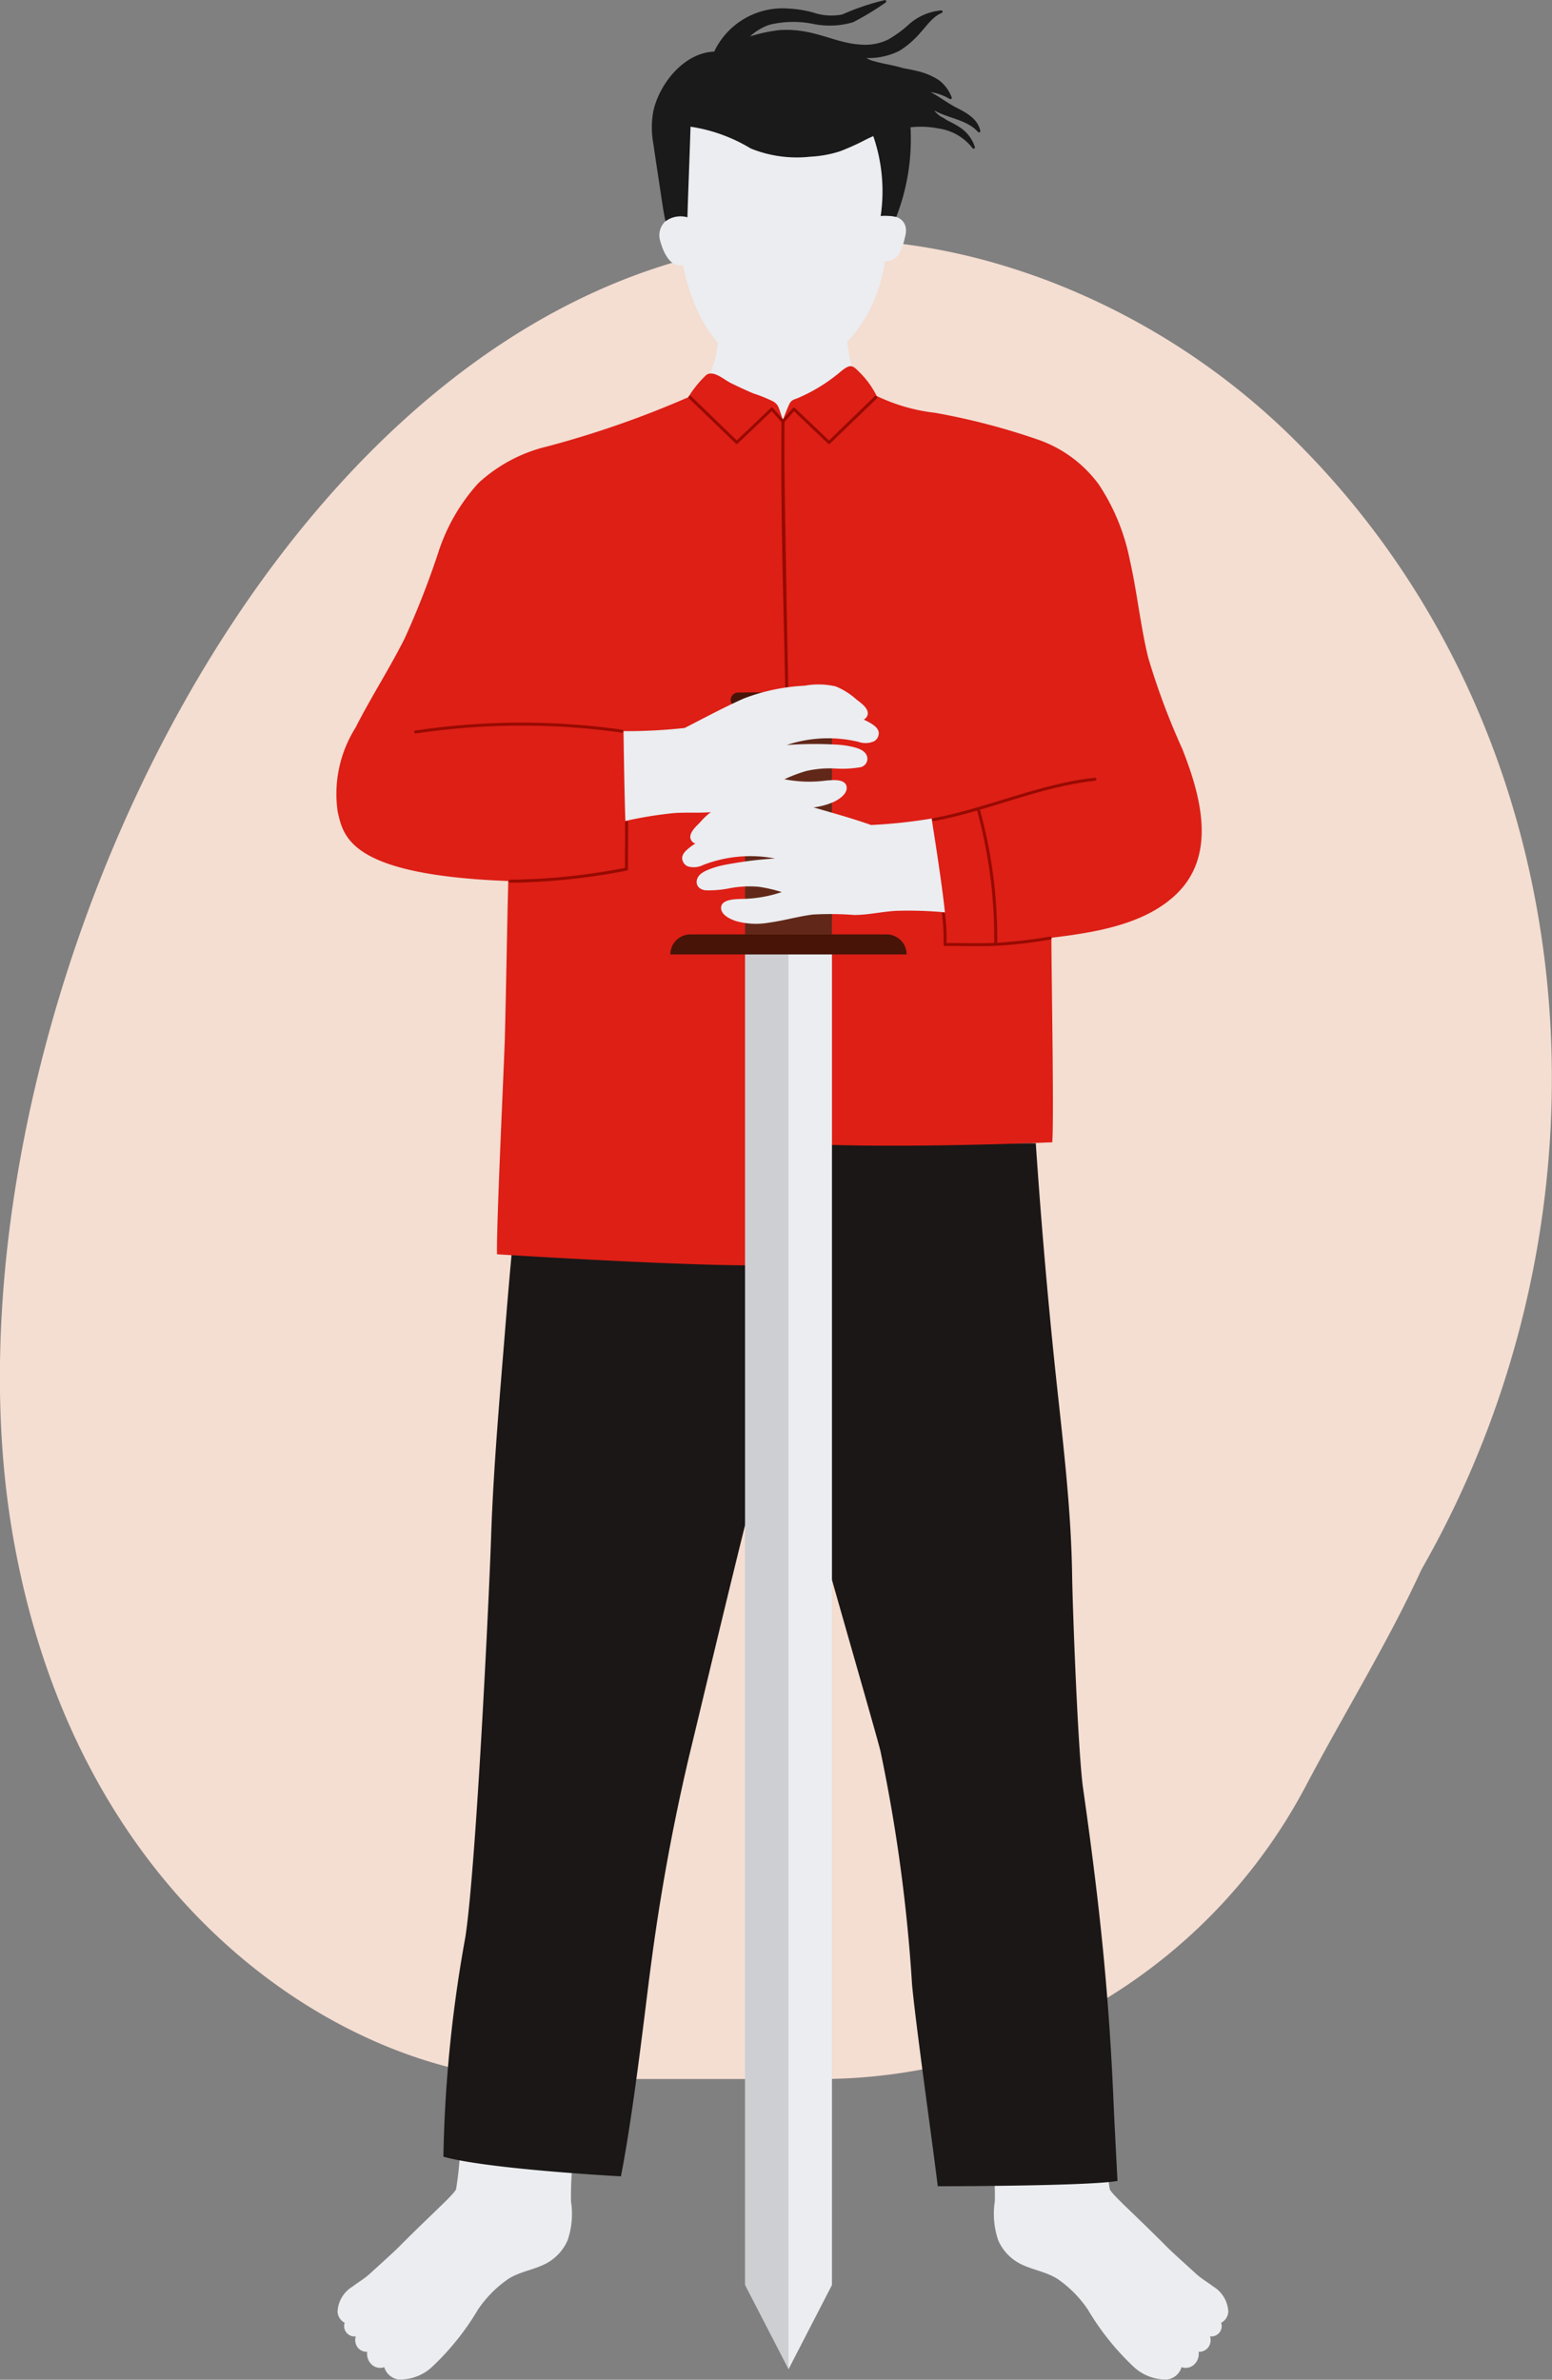 <svg xmlns="http://www.w3.org/2000/svg" width="78.981" height="121.081" viewBox="0 0 78.981 121.081">
  <rect x="0" y="0" width="78.981" height="121.081" fill="#808080" stroke="none"/>
  <g id="グループ_87937" data-name="グループ 87937" transform="translate(0)">
    <path id="パス_93293" data-name="パス 93293" d="M183.374,1889.041H196.5a27.954,27.954,0,0,0,24.725-14.891c1.959-3.711,4.2-7.332,5.9-11.04,10.5-18.345,8.616-42.327-6.249-57.254a36.067,36.067,0,0,0-12.77-8.315c-33.4-12.622-57.529,34.7-52.716,63.571C158.815,1881.626,174.194,1889.654,183.374,1889.041Z" transform="translate(-154.783 -1783.261)" fill="#f4ddd1"/>
    <g id="グループ_86304" data-name="グループ 86304" transform="translate(17.084 0)">
      <g id="グループ_86298" data-name="グループ 86298" transform="translate(0.091 107.594)">
        <path id="パス_93294" data-name="パス 93294" d="M180.945,1950.776a1.59,1.59,0,0,1,.771-1.267c.293-.223.613-.407.884-.658s1.184-1.068,1.45-1.337c1.726-1.739,2.721-2.587,2.923-2.939a15.637,15.637,0,0,0,.172-3.8s6.2,0,6.2,0a16.72,16.72,0,0,0-.52,4.4,4.164,4.164,0,0,1-.173,1.987,2.441,2.441,0,0,1-1.133,1.2c-.607.305-1.291.393-1.874.758a5.878,5.878,0,0,0-1.559,1.574,13.234,13.234,0,0,1-2.339,2.915,2.378,2.378,0,0,1-1.7.632.881.881,0,0,1-.726-.628.544.544,0,0,1-.082.027.646.646,0,0,1-.452-.078.734.734,0,0,1-.332-.726.6.6,0,0,1-.469-.2.63.63,0,0,1-.113-.588.525.525,0,0,1-.565-.69A.673.673,0,0,1,180.945,1950.776Z" transform="translate(-180.942 -1940.769)" fill="#ebedf0"/>
      </g>
      <g id="グループ_86299" data-name="グループ 86299" transform="translate(33.016 107.594)">
        <path id="パス_93295" data-name="パス 93295" d="M243.5,1950.776a1.589,1.589,0,0,0-.772-1.267c-.292-.223-.613-.407-.884-.658s-1.184-1.068-1.45-1.337c-1.726-1.739-2.721-2.587-2.923-2.939a15.636,15.636,0,0,1-.172-3.8s-6.2,0-6.2,0a16.72,16.72,0,0,1,.52,4.4,4.164,4.164,0,0,0,.173,1.987,2.441,2.441,0,0,0,1.133,1.2c.607.305,1.291.393,1.874.758a5.878,5.878,0,0,1,1.559,1.574,13.233,13.233,0,0,0,2.339,2.915,2.377,2.377,0,0,0,1.7.632.879.879,0,0,0,.725-.628.577.577,0,0,0,.083.027.646.646,0,0,0,.452-.078.734.734,0,0,0,.332-.726.6.6,0,0,0,.469-.2.63.63,0,0,0,.113-.588.526.526,0,0,0,.565-.69A.673.673,0,0,0,243.5,1950.776Z" transform="translate(-231.092 -1940.769)" fill="#ebedf0"/>
      </g>
      <path id="パス_93296" data-name="パス 93296" d="M223.255,1914.318q-.112-2.7-.325-5.385c-.281-3.559-.723-7.092-1.227-10.621-.258-1.807-.53-9.058-.558-10.864-.056-3.66-.536-7.292-.91-10.926q-.564-5.484-.936-10.988l0-.045H193.214c-.387,3.213-.678,6.437-.937,9.663-.277,3.451-.585,6.907-.7,10.37-.116,3.445-.785,17.052-1.315,20.386a69.028,69.028,0,0,0-1.113,11.143c2.289.641,9.034,1,9.034,1,.67-3.405,1.277-8.9,1.524-10.712a106.824,106.824,0,0,1,1.951-10.686c.831-3.412,3.7-15.622,4.644-18.493.758,3.229,4.661,16.575,5.085,18.232A82.835,82.835,0,0,1,213,1908.308c.218,2.268,1.032,7.983,1.308,10.246,0,0,7.627,0,9.146-.269C223.454,1918.286,223.291,1915.2,223.255,1914.318Z" transform="translate(-183.669 -1807.319)" fill="#1a1716"/>
      <g id="グループ_86301" data-name="グループ 86301" transform="translate(16.087)">
        <path id="パス_93297" data-name="パス 93297" d="M216.738,1803.309h-6.579a5.833,5.833,0,0,1-.2,1.1l-.327.882a5.125,5.125,0,0,0,3.875,2.163c1.676,0,2.746-1.2,3.61-2.153l-.141-.66A8.081,8.081,0,0,1,216.738,1803.309Z" transform="translate(-206.793 -1785.962)" fill="#ebedf0"/>
        <g id="グループ_86300" data-name="グループ 86300">
          <path id="パス_93298" data-name="パス 93298" d="M217.513,1789.811c-.037,0-.074,0-.111.008l.224-2.044c.267-3.553-2.717-5.265-5.6-5.2h0c-2.627.055-5.072,1.119-5.332,4.331a6.916,6.916,0,0,0,.045,1.441l.21,1.489c-.016,0-.031,0-.047,0a.974.974,0,0,0-1,1.154c.188.783.567,1.386,1.054,1.352l.124-.011c.7,3.312,2.46,5.553,5.221,5.489,1.958-.047,4.544-2.095,5.066-5.7a.522.522,0,0,0,.1,0c.626-.013.794-.663.944-1.322C218.547,1790.175,218.14,1789.8,217.513,1789.811Z" transform="translate(-205.502 -1778.838)" fill="#ebedf0"/>
          <path id="パス_93299" data-name="パス 93299" d="M220.783,1782.349c-.446-.23-.848-.55-1.295-.777a2.739,2.739,0,0,1,.982.351c.046.027.123-.02.1-.076a1.96,1.96,0,0,0-.663-.89,3.46,3.46,0,0,0-1.173-.473c-.2-.052-.417-.091-.631-.129-.256-.077-.517-.137-.771-.188-.3-.06-.584-.126-.862-.21-.085-.036-.169-.073-.251-.118a3.511,3.511,0,0,0,1.7-.374,4.642,4.642,0,0,0,.976-.827c.345-.364.685-.9,1.162-1.091.066-.027.064-.133-.018-.132a2.845,2.845,0,0,0-1.727.783,5.906,5.906,0,0,1-.978.7,2.672,2.672,0,0,1-1.365.259c-1.4-.073-2.4-.853-4.156-.74a7.868,7.868,0,0,0-1.509.322,2.794,2.794,0,0,1,.995-.594,5.129,5.129,0,0,1,2.28-.03,4.194,4.194,0,0,0,1.975-.1,14.426,14.426,0,0,0,1.652-1,.068.068,0,0,0-.034-.125,12.025,12.025,0,0,0-2.165.73,2.876,2.876,0,0,1-1.5-.1,5.83,5.83,0,0,0-1.268-.2,3.854,3.854,0,0,0-3.753,2.18s0,.008,0,.012c-1.5.049-2.766,1.569-3.1,3.015a4.56,4.56,0,0,0,0,1.68c.092.651.194,1.3.291,1.949q.068.455.137.91c.026.173.121.811.192,1.077a1.281,1.281,0,0,1,1.113-.2c.048-1.6.11-3.01.158-4.611a8.3,8.3,0,0,1,3.065,1.109,6.243,6.243,0,0,0,3.025.418,5.9,5.9,0,0,0,1.513-.274,12.283,12.283,0,0,0,1.356-.616c.113-.054.227-.106.341-.158a8.616,8.616,0,0,1,.376,4.067,2.572,2.572,0,0,1,.793.047,10.931,10.931,0,0,0,.726-4.563,4.732,4.732,0,0,1,1.424.06,2.662,2.662,0,0,1,1.73,1,.068.068,0,0,0,.123-.052,1.9,1.9,0,0,0-.873-1.071c-.171-.11-.374-.205-.572-.311a1.617,1.617,0,0,0-.2-.125l-.049-.022a1.46,1.46,0,0,1-.382-.339l0,0c.721.411,1.656.461,2.238,1.1.047.052.126,0,.112-.065C221.885,1782.917,221.3,1782.614,220.783,1782.349Z" transform="translate(-205.307 -1776.886)" fill="#1a1a1a"/>
        </g>
      </g>
      <path id="パス_93300" data-name="パス 93300" d="M223.887,1824.738a36.047,36.047,0,0,1-1.736-4.648c-.4-1.641-.563-3.335-.939-4.982a10.665,10.665,0,0,0-1.576-3.828,6.452,6.452,0,0,0-3.134-2.294,34.542,34.542,0,0,0-5.2-1.351,9.272,9.272,0,0,1-2.967-.855,4.559,4.559,0,0,0-.909-1.241c-.119-.114-.251-.272-.42-.276-.236,0-.551.334-.738.466a8.479,8.479,0,0,1-2,1.179c-.2.069-.292.1-.387.3-.113.246-.208.5-.319.782-.1-.25-.136-.455-.255-.7a.618.618,0,0,0-.273-.249,7.259,7.259,0,0,0-.977-.392q-.587-.251-1.16-.535c-.335-.166-.875-.67-1.238-.4a5.56,5.56,0,0,0-.915,1.131,49.974,49.974,0,0,1-7.164,2.5,7.826,7.826,0,0,0-3.523,1.876,9.636,9.636,0,0,0-2.035,3.53,43.24,43.24,0,0,1-1.712,4.371c-.778,1.546-1.716,2.994-2.5,4.538a6.329,6.329,0,0,0-.906,4.269c.294,1.279.6,3.221,8.682,3.53-.06,2.3-.112,5.6-.172,7.9-.036,1.381-.442,9.672-.4,11.091,0,0,13.565.867,15.075.452,0,0-.063-5.721-.053-6.1,5.089.305,13.234-.051,13.234-.051.091-1.338-.041-8.464-.045-10.406,2.017-.247,4.453-.605,6.089-1.978C225.679,1830.406,224.916,1827.342,223.887,1824.738Z" transform="translate(-180.804 -1786.632)" fill="#dd1f16"/>
      <path id="パス_93301" data-name="パス 93301" d="M227.8,1847.667a10.5,10.5,0,0,1,.08,1.56.076.076,0,0,0,.152,0,10.414,10.414,0,0,0-.08-1.56c-.012-.1-.165-.1-.152,0Z" transform="translate(-196.946 -1801.172)" fill="#970a00"/>
      <path id="パス_93302" data-name="パス 93302" d="M228.006,1849.945c.9,0,1.8.031,2.7-.011a24.626,24.626,0,0,0,2.659-.316c.1-.015.056-.162-.041-.147a23.706,23.706,0,0,1-2.721.315c-.863.035-1.73.012-2.594.006a.077.077,0,0,0,0,.153Z" transform="translate(-196.991 -1801.816)" fill="#970a00"/>
      <path id="パス_93303" data-name="パス 93303" d="M227.128,1839.365c2.773-.516,5.372-1.75,8.19-2.052.1-.01.1-.163,0-.153-2.832.3-5.444,1.539-8.23,2.058-.1.018-.056.165.04.147Z" transform="translate(-196.682 -1797.588)" fill="#970a00"/>
      <path id="パス_93304" data-name="パス 93304" d="M230.51,1839.624a24.511,24.511,0,0,1,.878,6.749.076.076,0,0,0,.152,0,24.617,24.617,0,0,0-.884-6.788.076.076,0,0,0-.147.04Z" transform="translate(-197.876 -1798.402)" fill="#970a00"/>
      <path id="パス_93305" data-name="パス 93305" d="M203.234,1840.576l-.012,2.381a.077.077,0,0,0,.153,0q.006-1.191.012-2.381a.077.077,0,0,0-.153,0Z" transform="translate(-188.504 -1798.737)" fill="#970a00"/>
      <path id="パス_93306" data-name="パス 93306" d="M200.175,1844.127a32.1,32.1,0,0,1-5.914.614.077.077,0,0,0,0,.153,32.354,32.354,0,0,0,5.954-.619c.1-.018.056-.166-.04-.148Z" transform="translate(-185.401 -1799.981)" fill="#970a00"/>
      <path id="パス_93307" data-name="パス 93307" d="M197.459,1833.244a36.642,36.642,0,0,0-10.518.045c-.1.019-.055.166.041.147a36.5,36.5,0,0,1,10.477-.039c.1.009.1-.144,0-.152Z" transform="translate(-182.893 -1796.119)" fill="#970a00"/>
      <path id="パス_93308" data-name="パス 93308" d="M215.352,1809.481c-.053,4.658.106,9.323.2,13.979.117,5.819.251,11.639.333,17.458.024,1.746.09,3.506.013,5.251,0,.1.148.1.152,0,.065-1.47.016-2.95,0-4.42-.033-2.638-.083-5.275-.135-7.912-.116-5.974-.252-11.946-.35-17.92-.035-2.144-.083-4.291-.058-6.436a.076.076,0,0,0-.152,0Z" transform="translate(-192.666 -1788.056)" fill="#970a00"/>
      <path id="パス_93309" data-name="パス 93309" d="M215.482,1808.924l.561-.632h-.108l1.787,1.7a.077.077,0,0,0,.108,0l2.379-2.295c.071-.068-.037-.176-.108-.108l-2.379,2.3h.108l-1.787-1.7a.077.077,0,0,0-.108,0l-.561.632c-.065.073.043.182.108.108Z" transform="translate(-192.671 -1787.425)" fill="#970a00"/>
      <path id="パス_93310" data-name="パス 93310" d="M213.008,1808.816l-.561-.632a.078.078,0,0,0-.108,0l-1.787,1.7h.108l-2.379-2.3c-.071-.068-.179.04-.108.108l2.378,2.295a.078.078,0,0,0,.108,0l1.787-1.7h-.108l.561.632c.065.073.173-.035.108-.108Z" transform="translate(-190.197 -1787.425)" fill="#970a00"/>
      <path id="パス_93311" data-name="パス 93311" d="M215.259,1880.768q-.073-2.679-.147-5.357a.082.082,0,0,0-.164,0q.074,2.679.147,5.357c0,.1.167.106.164,0Z" transform="translate(-192.531 -1810.699)"/>
      <g id="グループ_86302" data-name="グループ 86302" transform="translate(17.031 35.237)">
        <path id="パス_93312" data-name="パス 93312" d="M212.533,1850.711v67.79l2.211,4.284,2.211-4.284v-67.79Z" transform="translate(-208.733 -1837.48)" fill="#cdcfd3"/>
        <path id="パス_93313" data-name="パス 93313" d="M215.9,1850.711v72.074l2.211-4.284v-67.79Z" transform="translate(-209.89 -1837.48)" fill="#ebedf0"/>
        <path id="パス_93314" data-name="パス 93314" d="M218.767,1850.32H206.745a1.018,1.018,0,0,1,1.018-1.018h9.986a1.018,1.018,0,0,1,1.018,1.018Z" transform="translate(-206.745 -1836.996)" fill="#471407"/>
        <rect id="長方形_29550" data-name="長方形 29550" width="4.422" height="12.306" transform="translate(3.8)" fill="#612819"/>
        <path id="パス_93315" data-name="パス 93315" d="M216.925,1831.312H211.8a.377.377,0,0,1-.377-.377h0a.377.377,0,0,1,.377-.377h5.126a.377.377,0,0,1,.377.377h0A.377.377,0,0,1,216.925,1831.312Z" transform="translate(-208.352 -1830.558)" fill="#471407"/>
      </g>
      <g id="グループ_86303" data-name="グループ 86303" transform="translate(14.649 34.825)">
        <path id="パス_93316" data-name="パス 93316" d="M215.614,1831.858a3.016,3.016,0,0,0-.279-.141.366.366,0,0,0,.208-.287c.033-.314-.389-.585-.591-.749a3.639,3.639,0,0,0-1.037-.651,3.928,3.928,0,0,0-1.582-.037,9.976,9.976,0,0,0-3.1.651c-1.02.456-2.011.991-3.008,1.5a26.89,26.89,0,0,1-3.111.161s.04,3.095.095,4.571a20.268,20.268,0,0,1,2.457-.4c.712-.056,1.43.022,2.138-.076a15.879,15.879,0,0,1,2.088-.3c.758,0,1.51.114,2.268.112a3.759,3.759,0,0,0,1.661-.31c.273-.135.728-.424.639-.8-.1-.4-.777-.3-1.058-.28a6.584,6.584,0,0,1-2.1-.069,7.785,7.785,0,0,1,1.108-.419,5.384,5.384,0,0,1,1.487-.127,5.379,5.379,0,0,0,1.228-.059.443.443,0,0,0,.395-.507c-.069-.342-.441-.46-.736-.532a4.51,4.51,0,0,0-.886-.12,19.687,19.687,0,0,0-2.48.023,6.633,6.633,0,0,1,3.645-.164,1.087,1.087,0,0,0,.792-.023.471.471,0,0,0,.245-.462C216.061,1832.117,215.807,1831.969,215.614,1831.858Z" transform="translate(-203.116 -1829.93)" fill="#ebedf0"/>
        <path id="パス_93317" data-name="パス 93317" d="M207.657,1841.886a.471.471,0,0,0,.3.425,1.086,1.086,0,0,0,.788-.082,6.631,6.631,0,0,1,3.635-.323,19.69,19.69,0,0,0-2.461.307,4.534,4.534,0,0,0-.863.236c-.283.111-.636.277-.659.625-.018.276.209.426.458.451a5.4,5.4,0,0,0,1.226-.106,5.394,5.394,0,0,1,1.49-.072,7.752,7.752,0,0,1,1.154.267,6.586,6.586,0,0,1-2.073.349c-.28.015-.969.01-1.011.417-.039.381.451.607.74.705a3.765,3.765,0,0,0,1.687.086c.751-.1,1.481-.316,2.233-.413a15.788,15.788,0,0,1,2.109.022c.716,0,1.417-.17,2.13-.21a20.3,20.3,0,0,1,2.488.075c-.142-1.47-.675-4.772-.675-4.772a26.5,26.5,0,0,1-3.079.329c-1.055-.371-1.974-.615-3.046-.931a10,10,0,0,0-3.156-.234,3.924,3.924,0,0,0-1.563.248,3.62,3.62,0,0,0-.941.783c-.179.189-.561.513-.486.821a.366.366,0,0,0,.245.256,3.081,3.081,0,0,0-.258.177C207.9,1841.459,207.664,1841.641,207.657,1841.886Z" transform="translate(-204.676 -1833.051)" fill="#ebedf0"/>
      </g>
    </g>
  </g>
</svg>
